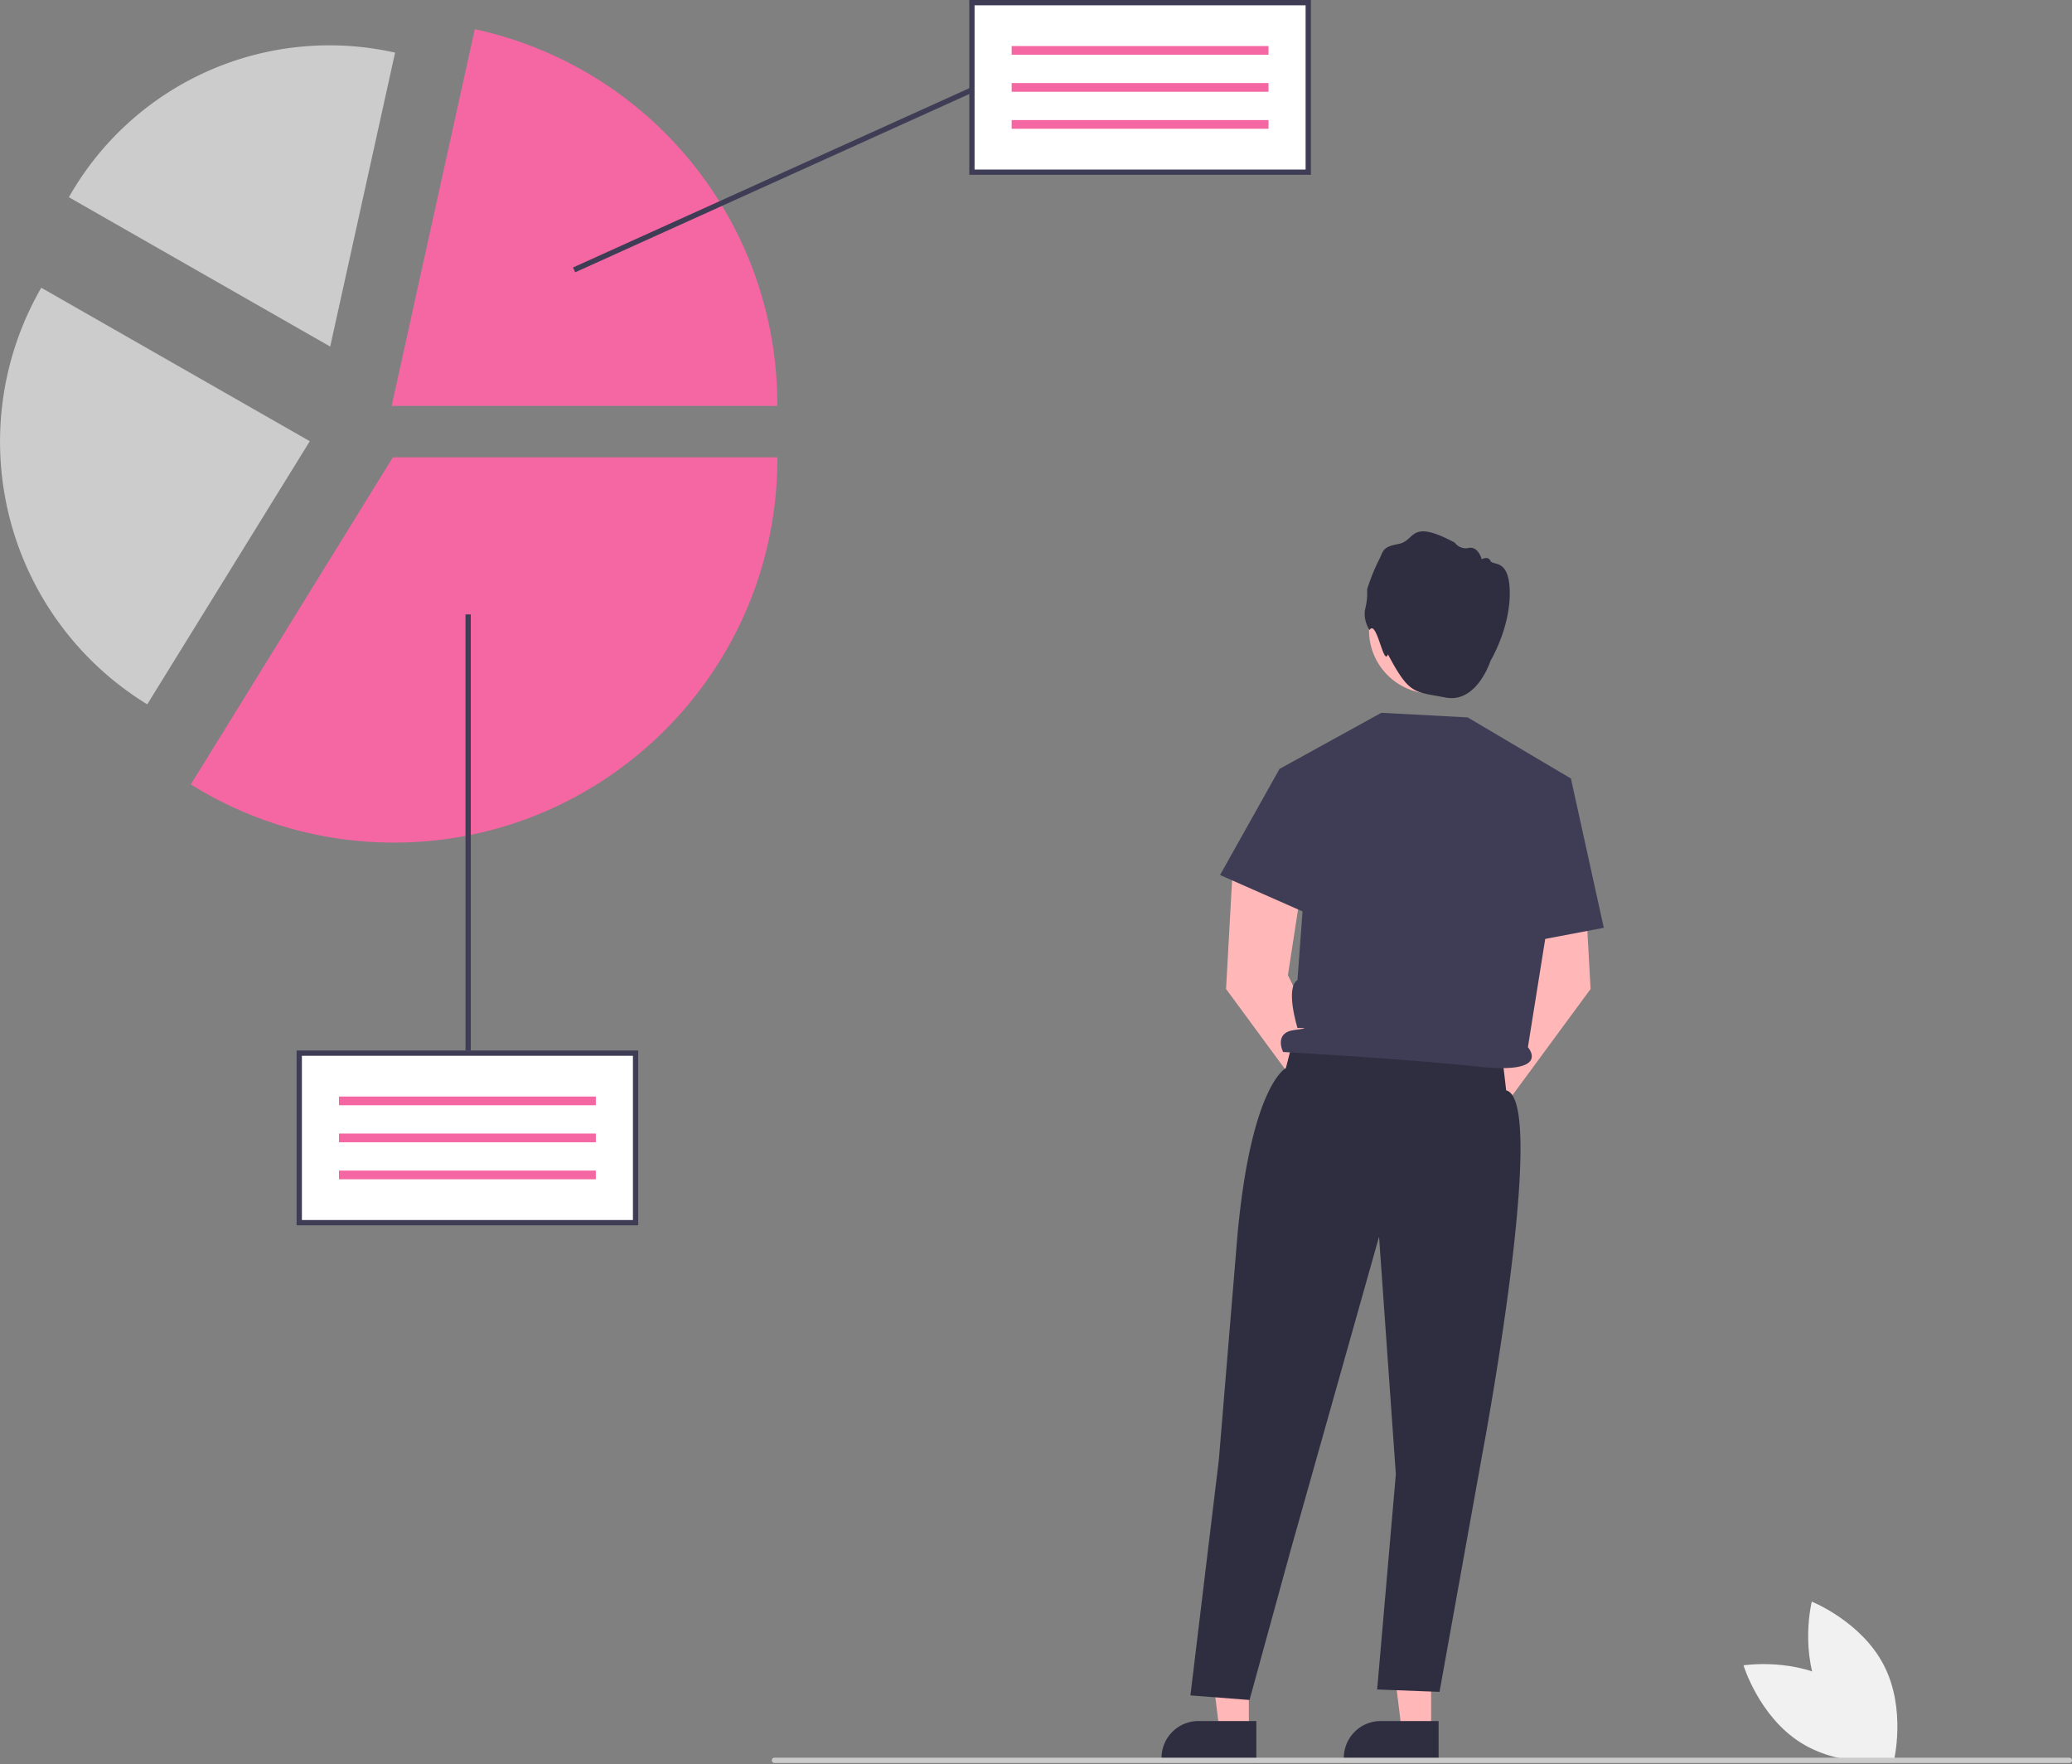 <svg width="390" height="332" fill="none" xmlns="http://www.w3.org/2000/svg"><rect width="100%" height="100%" fill="#808080" stroke="none"/><g clip-path="url(#a)"><path d="M342.875 319.436c4.264 8.289 13.583 11.992 13.583 11.992s2.406-9.736-1.859-18.024c-4.264-8.289-13.583-11.992-13.583-11.992s-2.406 9.735 1.859 18.024z" fill="#F1F1F1"/><path d="M345.97 316.796c7.893 4.959 10.783 14.562 10.783 14.562s-9.905 1.562-17.798-3.397c-7.892-4.959-10.783-14.562-10.783-14.562s9.906-1.562 17.798 3.397z" fill="#F1F1F1"/><path d="M235.066 325.69h-5.535l-2.633-21.348h8.169l-.001 21.348z" fill="#FFB7B7"/><path d="M236.475 331.055h-17.846v-.226a6.947 6.947 0 0 1 6.946-6.946h10.901l-.001 7.172z" fill="#2F2E41"/><path d="M269.375 325.69h-5.535l-2.633-21.348h8.169l-.001 21.348z" fill="#FFB7B7"/><path d="M270.784 331.055h-17.846v-.226a6.95 6.95 0 0 1 2.034-4.912 6.95 6.95 0 0 1 4.912-2.034h10.9v7.172z" fill="#2F2E41"/><path d="m253.305 205.441-10.89-21.914 2.805-18.177-13.092-3.612-1.355 24.379 16.979 23.073a4.52 4.52 0 0 0 .377 2.537 4.52 4.52 0 0 0 4.17 2.606 4.507 4.507 0 0 0 4.076-2.751 4.52 4.52 0 0 0-.859-4.842 4.506 4.506 0 0 0-2.211-1.299zM276.857 205.441l10.889-21.914-2.804-18.177 13.092-3.612 1.354 24.379-16.978 23.073a4.512 4.512 0 1 1-5.553-3.749z" fill="#FFB7B7"/><path d="M269.591 130.544c6.578 0 11.91-5.332 11.91-11.91 0-6.579-5.332-11.911-11.91-11.911-6.579 0-11.911 5.332-11.911 11.911 0 6.578 5.332 11.91 11.911 11.91z" fill="#FFB9B9"/><path d="M257.772 118.572s-1.292-1.939-.795-4.026c.297-1.185.414-2.408.348-3.629a35.858 35.858 0 0 1 2.088-5.268c1.043-1.889.546-2.684 3.827-3.281 3.28-.596 1.938-4.87 10.587-.248a2.538 2.538 0 0 0 2.634.994c1.789-.348 2.436 2.137 2.436 2.137s1.192-.696 1.64.298c.447.995 3.637-.596 3.637 6.114s-3.63 12.704-3.63 12.704-2.549 8.042-8.464 6.899c-5.914-1.143-6.772-.452-10.835-8.126-.831 2.399-2.108-6.71-3.473-4.568zM243.413 195.598l-1.381 5.415s-6.504 3.143-9.108 31.369l-3.506 42.322-5.352 44.354 11.125.863 7.714-28.1 16.665-59.085 3.16 44.698-3.516 40.509 11.738.451 8.126-45.146s12.449-66.126 4.419-68.051l-.807-6.891-39.277-2.708z" fill="#2F2E41"/><path d="m240.836 144.702 19.162-10.559 16.262.868 19.424 11.497-8.096 50.56s4.641 5.188-9.384 3.665c-14.026-1.523-36.694-2.759-36.694-2.759s-1.824-3.617 2.07-4.125c3.895-.508.638-.39.638-.39s-2.353-7.556 0-9.029l1.139-15.518-4.521-24.21z" fill="#3F3D56"/><path d="m246.119 145.485-5.284-.784-11.194 19.971 18.188 8.019-1.71-27.206zM289.459 149.096l6.224-2.59 6.191 28.097-16.8 3.182 4.385-28.689z" fill="#3F3D56"/><path d="M145.752 331.778h243.749a.495.495 0 0 0 .498-.498.499.499 0 0 0-.498-.499H145.752a.499.499 0 0 0 0 .997z" fill="#CBCBCB"/><path d="M119.629 198.191H56.324v31.902h63.305v-31.902z" fill="#fff"/><path d="M112.151 206.359H63.805v1.639h48.346v-1.639zM112.151 213.324H63.805v1.639h48.346v-1.639zM112.151 220.289H63.805v1.639h48.346v-1.639z" fill="#F467A2"/><path d="M120.13 230.592H55.828v-32.899h64.302v32.899zm-63.305-.997h62.308V198.69H56.825v30.905z" fill="#3F3D56"/><path d="M74.142 158.568a72 72 0 0 1-37.938-10.77l-.29-.18.18-.289 37.858-61.272h72.361v.34c0 39.796-32.376 72.171-72.17 72.171z" fill="#F467A2"/><path d="m27.715 132.551-.233-.144a57.951 57.951 0 0 1-19.85-78.022l.136-.237 50.544 28.883-30.597 49.52z" fill="#CCC"/><path d="M146.309 76.39H73.715l15.65-70.898.332.073a72.194 72.194 0 0 1 56.612 70.484v.34z" fill="#F467A2"/><path d="M62.152 65.223 12.965 37.116l.132-.231A56.348 56.348 0 0 1 74.103 9.847l.26.057-12.211 55.319z" fill="#CCC"/><path d="M246.242.498h-63.304V32.4h63.304V.498z" fill="#fff"/><path d="M238.764 8.664h-48.346v1.639h48.346V8.664zM238.764 15.629h-48.346v1.639h48.346v-1.64zM238.764 22.596h-48.346v1.639h48.346v-1.64z" fill="#F467A2"/><path d="M246.743 32.898h-64.302V0h64.302v32.898zm-63.305-.996h62.308V.997h-62.308v30.905zM88.614 115.629h-.997v82.066h.997v-82.066z" fill="#3F3D56"/><path d="m182.691 16.488-74.839 33.85.41.908 74.84-33.85-.411-.908z" fill="#3F3D56"/></g><defs><clipPath id="a"><path fill="#fff" d="M0 0h390v331.78H0z"/></clipPath></defs></svg>